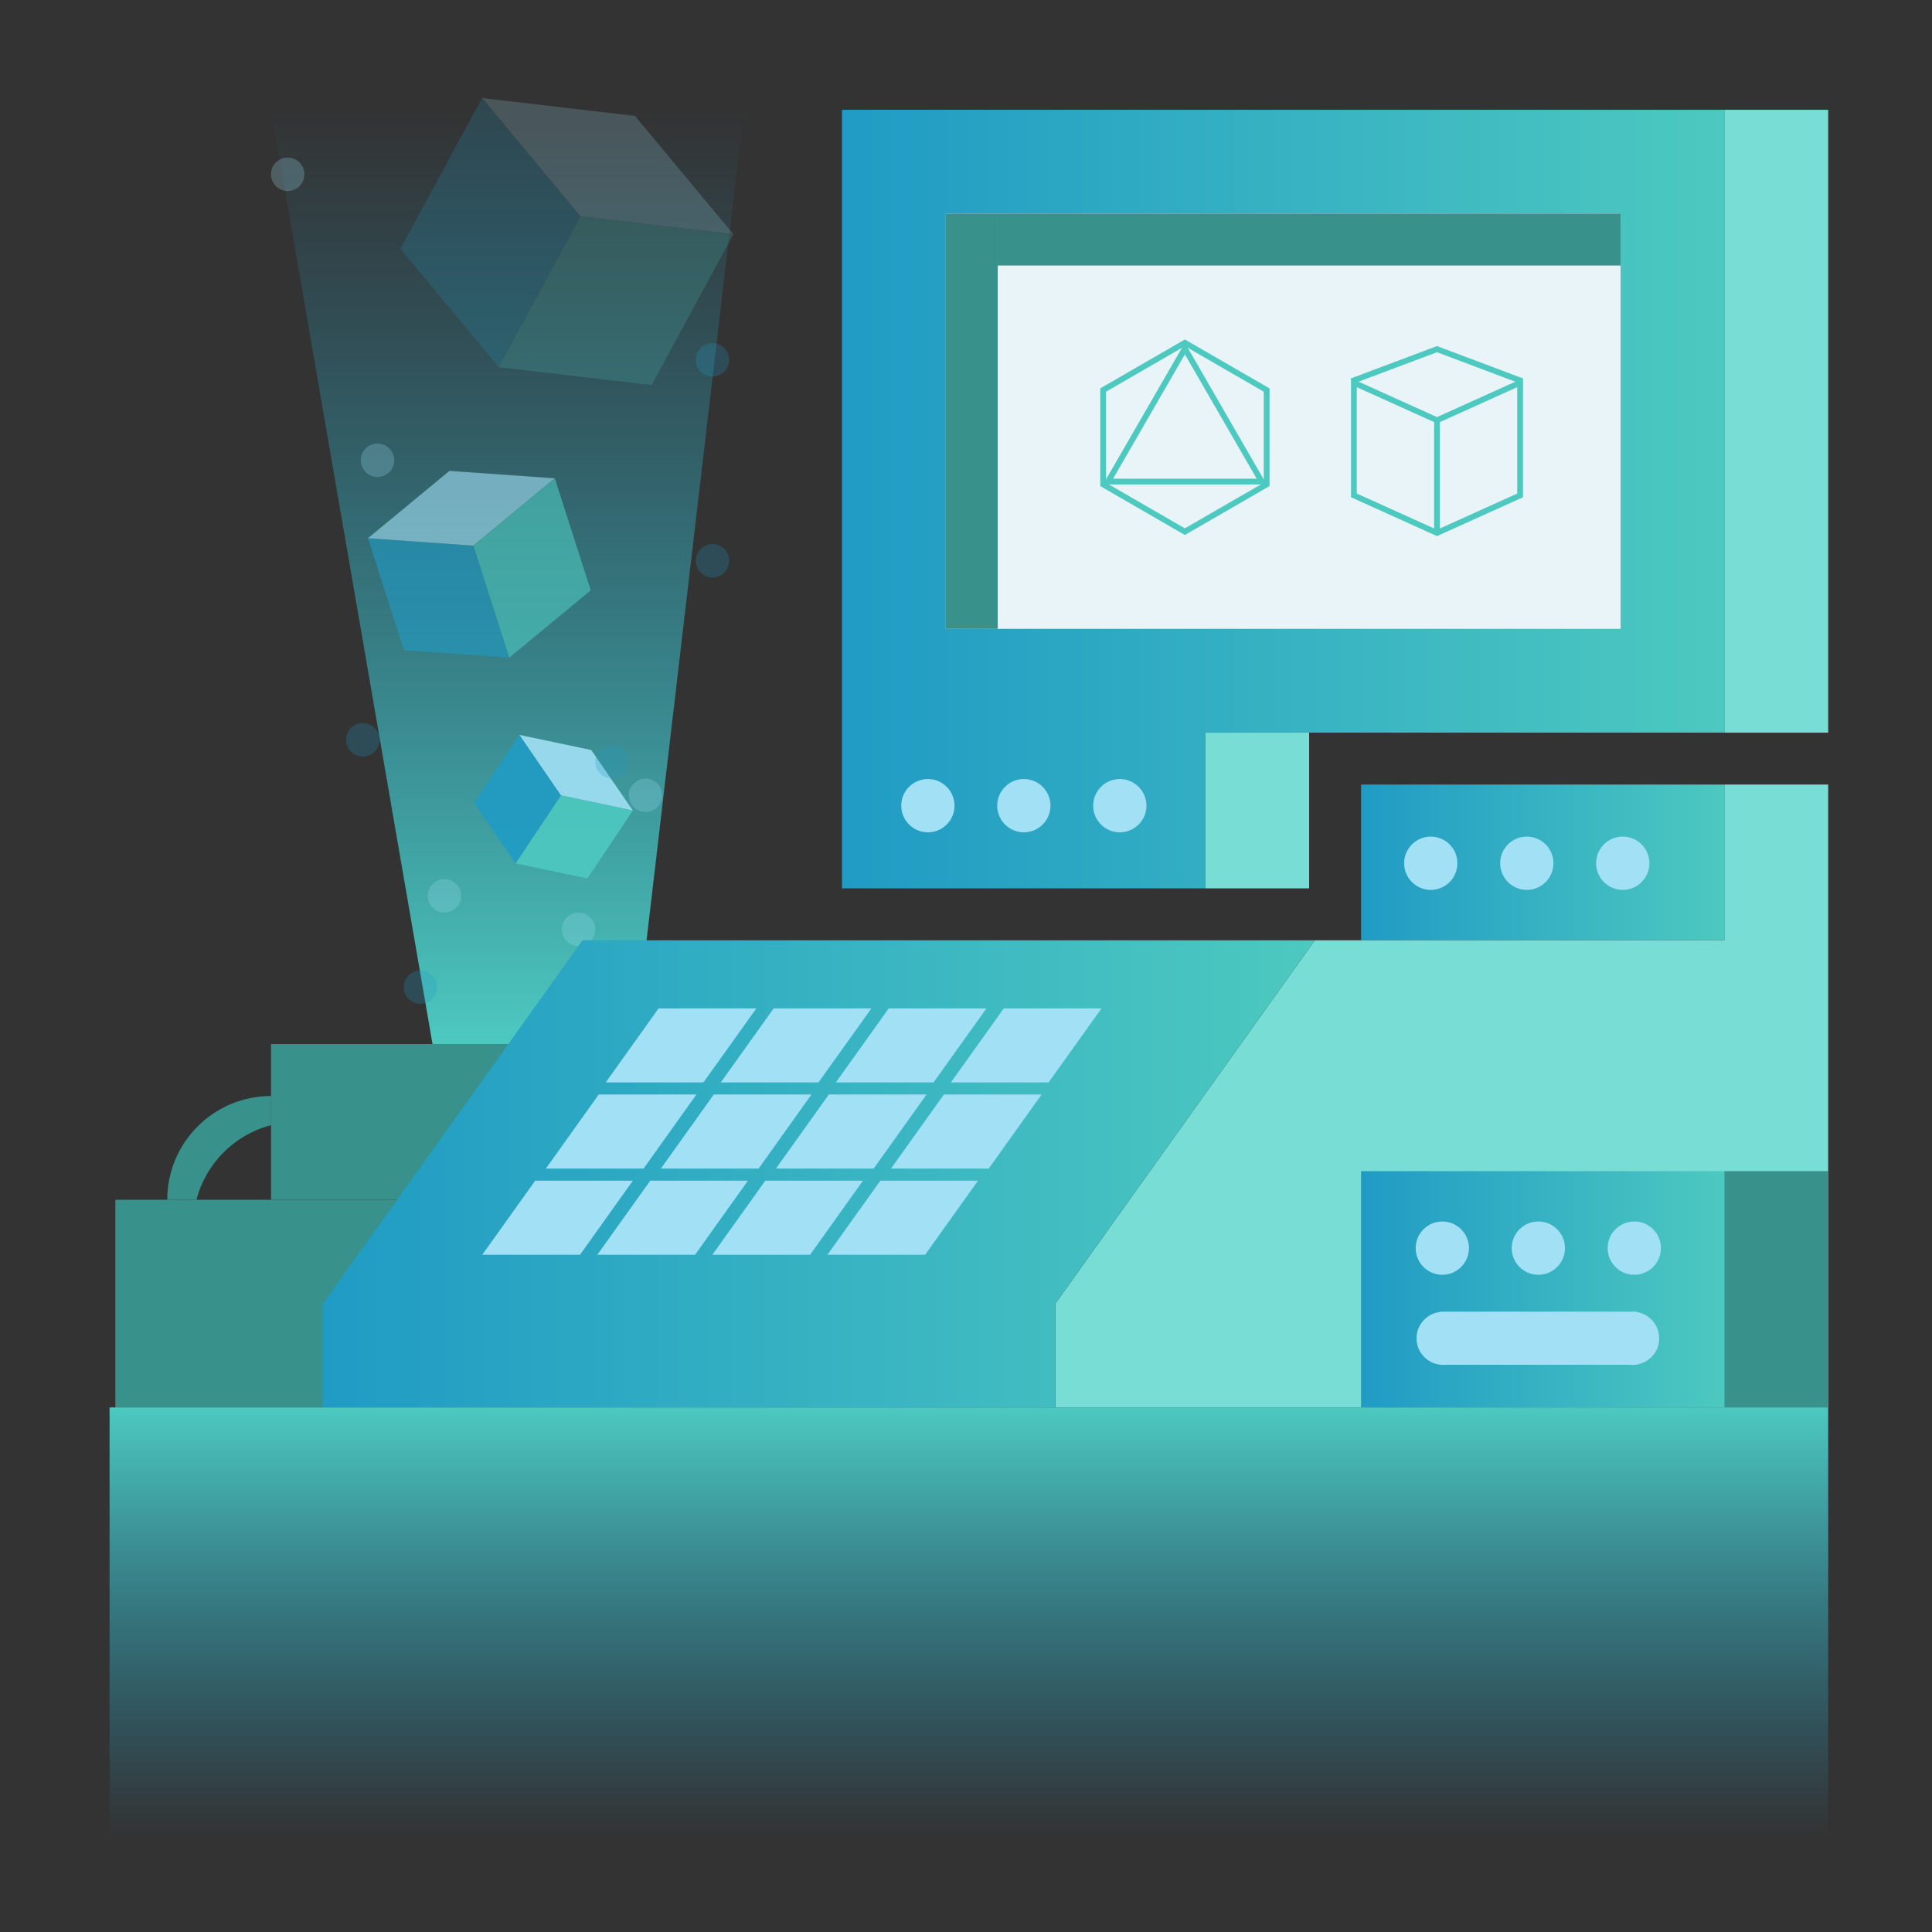 <svg width="335" height="335" viewBox="0 0 335 335" fill="none" xmlns="http://www.w3.org/2000/svg">
<rect x="0" y="0" width="335" height="335" fill="#333333" stroke="none"/>
<path d="M110 181.039H75L47 19.039H129L110 181.039Z" fill="url(#paint0_linear_1194_3550)"/>
<path d="M83 208.039H20V244.039H83V208.039Z" fill="#38918A"/>
<path d="M110 181.039H47V208.039H110V181.039Z" fill="#38918A"/>
<path d="M47 195.109V190.039C37.06 190.039 29 198.099 29 208.039H34.07C35.7 201.709 40.68 196.739 47 195.109Z" fill="#38918A"/>
<path d="M146 19.039V127.039V154.039H209V127.039H299V19.039H146Z" fill="url(#paint1_linear_1194_3550)"/>
<path d="M299 136.039H236V163.039H299V136.039Z" fill="url(#paint2_linear_1194_3550)"/>
<path d="M317 19.039H299V127.039H317V19.039Z" fill="#78DED5"/>
<path opacity="0.25" d="M100.31 164.04C101.912 164.04 103.21 162.742 103.21 161.14C103.21 159.539 101.912 158.24 100.31 158.24C98.709 158.24 97.41 159.539 97.41 161.14C97.41 162.742 98.709 164.04 100.31 164.04Z" fill="#A1E0F5"/>
<path d="M299 136.039V163.039H228L183 226.039V244.039H218H263H317V217.039V163.039V136.039H299Z" fill="#78DED5"/>
<path d="M228 163.039H101L56 226.039V244.039H101H146H183V226.039L228 163.039Z" fill="url(#paint3_linear_1194_3550)"/>
<path d="M131.15 174.85H114.2L105.03 187.69H121.97L131.15 174.85Z" fill="#A1E0F5"/>
<path d="M151.1 174.85H134.15L124.98 187.69H141.92L151.1 174.85Z" fill="#A1E0F5"/>
<path d="M171.05 174.85H154.1L144.93 187.69H161.87L171.05 174.85Z" fill="#A1E0F5"/>
<path d="M191 174.85H174.05L164.88 187.69H181.82L191 174.85Z" fill="#A1E0F5"/>
<path d="M120.76 189.779H103.82L94.65 202.629H111.59L120.76 189.779Z" fill="#A1E0F5"/>
<path d="M140.71 189.779H123.77L114.59 202.629H131.54L140.71 189.779Z" fill="#A1E0F5"/>
<path d="M160.66 189.779H143.72L134.54 202.629H151.49L160.66 189.779Z" fill="#A1E0F5"/>
<path d="M180.61 189.779H163.67L154.49 202.629H171.44L180.61 189.779Z" fill="#A1E0F5"/>
<path d="M109.74 204.721H92.8L83.62 217.571H100.57L109.74 204.721Z" fill="#A1E0F5"/>
<path d="M129.69 204.721H112.75L103.57 217.571H120.52L129.69 204.721Z" fill="#A1E0F5"/>
<path d="M149.64 204.721H132.7L123.52 217.571H140.47L149.64 204.721Z" fill="#A1E0F5"/>
<path d="M169.59 204.721H152.65L143.47 217.571H160.41L169.59 204.721Z" fill="#A1E0F5"/>
<path d="M227 127.039H209V154.039H227V127.039Z" fill="#78DED5"/>
<path d="M248.09 154.301C250.641 154.301 252.71 152.232 252.71 149.681C252.71 147.129 250.641 145.061 248.09 145.061C245.538 145.061 243.47 147.129 243.47 149.681C243.47 152.232 245.538 154.301 248.09 154.301Z" fill="#A1E0F5"/>
<path d="M264.74 154.301C267.292 154.301 269.36 152.232 269.36 149.681C269.36 147.129 267.292 145.061 264.74 145.061C262.189 145.061 260.12 147.129 260.12 149.681C260.12 152.232 262.189 154.301 264.74 154.301Z" fill="#A1E0F5"/>
<path d="M281.38 154.301C283.931 154.301 286 152.232 286 149.681C286 147.129 283.931 145.061 281.38 145.061C278.828 145.061 276.76 147.129 276.76 149.681C276.76 152.232 278.828 154.301 281.38 154.301Z" fill="#A1E0F5"/>
<path d="M299 203.07H236V244.04H299V203.07Z" fill="url(#paint4_linear_1194_3550)"/>
<path d="M317 203.07H299V244.04H317V203.07Z" fill="#38918A"/>
<path d="M250.09 221.041C252.641 221.041 254.71 218.972 254.71 216.421C254.71 213.869 252.641 211.801 250.09 211.801C247.538 211.801 245.47 213.869 245.47 216.421C245.47 218.972 247.538 221.041 250.09 221.041Z" fill="#A1E0F5"/>
<path d="M266.74 221.041C269.292 221.041 271.36 218.972 271.36 216.421C271.36 213.869 269.292 211.801 266.74 211.801C264.189 211.801 262.12 213.869 262.12 216.421C262.12 218.972 264.189 221.041 266.74 221.041Z" fill="#A1E0F5"/>
<path d="M283.38 221.041C285.931 221.041 288 218.972 288 216.421C288 213.869 285.931 211.801 283.38 211.801C280.828 211.801 278.76 213.869 278.76 216.421C278.76 218.972 280.828 221.041 283.38 221.041Z" fill="#A1E0F5"/>
<path d="M160.89 144.32C163.441 144.32 165.51 142.252 165.51 139.7C165.51 137.149 163.441 135.08 160.89 135.08C158.338 135.08 156.27 137.149 156.27 139.7C156.27 142.252 158.338 144.32 160.89 144.32Z" fill="#A1E0F5"/>
<path d="M177.53 144.32C180.082 144.32 182.15 142.252 182.15 139.7C182.15 137.149 180.082 135.08 177.53 135.08C174.979 135.08 172.91 137.149 172.91 139.7C172.91 142.252 174.979 144.32 177.53 144.32Z" fill="#A1E0F5"/>
<path d="M194.17 144.32C196.721 144.32 198.79 142.252 198.79 139.7C198.79 137.149 196.721 135.08 194.17 135.08C191.618 135.08 189.55 137.149 189.55 139.7C189.55 142.252 191.618 144.32 194.17 144.32Z" fill="#A1E0F5"/>
<path d="M281 37.039H164V109.039H281V37.039Z" fill="#E9F4F8"/>
<path d="M173 37.039H164V109.039H173V37.039Z" fill="#38918A"/>
<path d="M173 37.039V46.039L281 46.039V37.039L173 37.039Z" fill="#38918A"/>
<g opacity="0.9">
<path d="M89.42 149.71L82.21 139.23L90.07 127.43L97.28 137.92L89.42 149.71Z" fill="#209BC4"/>
<path d="M97.28 137.92L90.07 127.43L102.52 130.05L109.73 140.54L97.28 137.92Z" fill="#A1E0F5"/>
<path d="M101.86 152.33L89.42 149.71L97.28 137.92L109.73 140.54L101.86 152.33Z" fill="#4DC9C0"/>
</g>
<g opacity="0.6">
<path d="M88.31 114.03L70.05 112.75L63.81 93.32L82.08 94.61L88.31 114.03Z" fill="#209BC4"/>
<path d="M82.08 94.61L63.81 93.32L77.93 81.65L96.2 82.94L82.08 94.61Z" fill="#A1E0F5"/>
<path d="M102.429 102.359L88.309 114.029L82.079 94.609L96.199 82.939L102.429 102.359Z" fill="#4DC9C0"/>
</g>
<g opacity="0.2">
<path d="M86.49 63.66L69.43 43.14L83.6 17L100.66 37.52L86.49 63.66Z" fill="#209BC4"/>
<path d="M100.66 37.52L83.6 17L110.11 20.1L127.16 40.62L100.66 37.52Z" fill="#A1E0F5"/>
<path d="M112.989 66.76L86.489 63.66L100.659 37.52L127.159 40.62L112.989 66.76Z" fill="#4DC9C0"/>
</g>
<path opacity="0.25" d="M77.07 158.23C78.671 158.23 79.97 156.931 79.97 155.33C79.97 153.728 78.671 152.43 77.07 152.43C75.468 152.43 74.17 153.728 74.17 155.33C74.17 156.931 75.468 158.23 77.07 158.23Z" fill="#A1E0F5"/>
<path opacity="0.25" d="M72.91 174.06C74.511 174.06 75.81 172.761 75.81 171.16C75.81 169.558 74.511 168.26 72.91 168.26C71.308 168.26 70.01 169.558 70.01 171.16C70.01 172.761 71.308 174.06 72.91 174.06Z" fill="#209BC4"/>
<path opacity="0.25" d="M111.93 140.8C113.532 140.8 114.83 139.502 114.83 137.9C114.83 136.298 113.532 135 111.93 135C110.329 135 109.03 136.298 109.03 137.9C109.03 139.502 110.329 140.8 111.93 140.8Z" fill="#A1E0F5"/>
<path opacity="0.25" d="M62.91 131.181C64.511 131.181 65.81 129.882 65.81 128.281C65.81 126.679 64.511 125.381 62.91 125.381C61.308 125.381 60.01 126.679 60.01 128.281C60.01 129.882 61.308 131.181 62.91 131.181Z" fill="#209BC4"/>
<path opacity="0.25" d="M123.54 100.14C125.141 100.14 126.44 98.841 126.44 97.24C126.44 95.638 125.141 94.34 123.54 94.34C121.938 94.34 120.64 95.638 120.64 97.24C120.64 98.841 121.938 100.14 123.54 100.14Z" fill="#209BC4"/>
<path opacity="0.25" d="M65.46 82.71C67.061 82.71 68.36 81.412 68.36 79.81C68.36 78.209 67.061 76.91 65.46 76.91C63.858 76.91 62.56 78.209 62.56 79.81C62.56 81.412 63.858 82.71 65.46 82.71Z" fill="#A1E0F5"/>
<path opacity="0.25" d="M106.12 134.989C107.721 134.989 109.02 133.691 109.02 132.089C109.02 130.488 107.721 129.189 106.12 129.189C104.518 129.189 103.22 130.488 103.22 132.089C103.22 133.691 104.518 134.989 106.12 134.989Z" fill="#209BC4"/>
<path opacity="0.25" d="M123.54 65.29C125.141 65.29 126.44 63.992 126.44 62.39C126.44 60.789 125.141 59.49 123.54 59.49C121.938 59.49 120.64 60.789 120.64 62.39C120.64 63.992 121.938 65.29 123.54 65.29Z" fill="#209BC4"/>
<path opacity="0.25" d="M49.88 33.12C51.482 33.12 52.781 31.822 52.781 30.22C52.781 28.619 51.482 27.32 49.88 27.32C48.279 27.32 46.98 28.619 46.98 30.22C46.98 31.822 48.279 33.12 49.88 33.12Z" fill="#A1E0F5"/>
<path d="M249.17 92.409L234.76 85.899V66.359L249.17 72.869L263.58 66.359V85.899L249.17 92.409Z" stroke="#4DC9C0" stroke-miterlimit="10"/>
<path d="M191.279 67.629L205.449 59.44L219.629 67.629V83.999L205.449 92.189L191.279 83.999V67.629Z" stroke="#4DC9C0" stroke-miterlimit="10"/>
<path d="M205.45 61.44L217.9 82.999H193.01L205.46 61.44M205.45 59.44L191.27 83.999H219.63L205.45 59.44Z" fill="#4DC9C0"/>
<path d="M249.17 72.869V92.409" stroke="#4DC9C0" stroke-miterlimit="10"/>
<path d="M234.42 66.079L249.17 60.539L263.87 66.079" stroke="#4DC9C0" stroke-miterlimit="10"/>
<path d="M317 244.039H19V318.679H317V244.039Z" fill="url(#paint5_linear_1194_3550)"/>
<path d="M287.69 232.05C287.69 229.74 285.99 227.84 283.78 227.5V227.43H249.78V227.48C247.45 227.71 245.62 229.66 245.62 232.06C245.62 234.46 247.45 236.4 249.78 236.64H249.87C249.99 236.64 250.11 236.68 250.24 236.68C250.37 236.68 250.48 236.65 250.61 236.64H282.71C282.83 236.64 282.95 236.68 283.08 236.68C283.21 236.68 283.32 236.65 283.45 236.64H283.79V236.61C286 236.27 287.7 234.37 287.7 232.06L287.69 232.05Z" fill="#A1E0F5"/>
<defs>
<linearGradient id="paint0_linear_1194_3550" x1="88" y1="19.039" x2="88" y2="181.039" gradientUnits="userSpaceOnUse">
<stop stop-color="#209BC4" stop-opacity="0"/>
<stop offset="1" stop-color="#4DC9C0"/>
</linearGradient>
<linearGradient id="paint1_linear_1194_3550" x1="146" y1="86.539" x2="299" y2="86.539" gradientUnits="userSpaceOnUse">
<stop stop-color="#209BC4"/>
<stop offset="1" stop-color="#4DC9C0"/>
</linearGradient>
<linearGradient id="paint2_linear_1194_3550" x1="236" y1="149.539" x2="299" y2="149.539" gradientUnits="userSpaceOnUse">
<stop stop-color="#209BC4"/>
<stop offset="1" stop-color="#4DC9C0"/>
</linearGradient>
<linearGradient id="paint3_linear_1194_3550" x1="56" y1="203.539" x2="228" y2="203.539" gradientUnits="userSpaceOnUse">
<stop stop-color="#209BC4"/>
<stop offset="1" stop-color="#4DC9C0"/>
</linearGradient>
<linearGradient id="paint4_linear_1194_3550" x1="236" y1="223.55" x2="299" y2="223.55" gradientUnits="userSpaceOnUse">
<stop stop-color="#209BC4"/>
<stop offset="1" stop-color="#4DC9C0"/>
</linearGradient>
<linearGradient id="paint5_linear_1194_3550" x1="168" y1="318.679" x2="168" y2="244.039" gradientUnits="userSpaceOnUse">
<stop stop-color="#209BC4" stop-opacity="0"/>
<stop offset="1" stop-color="#4DC9C0"/>
</linearGradient>
</defs>
</svg>
